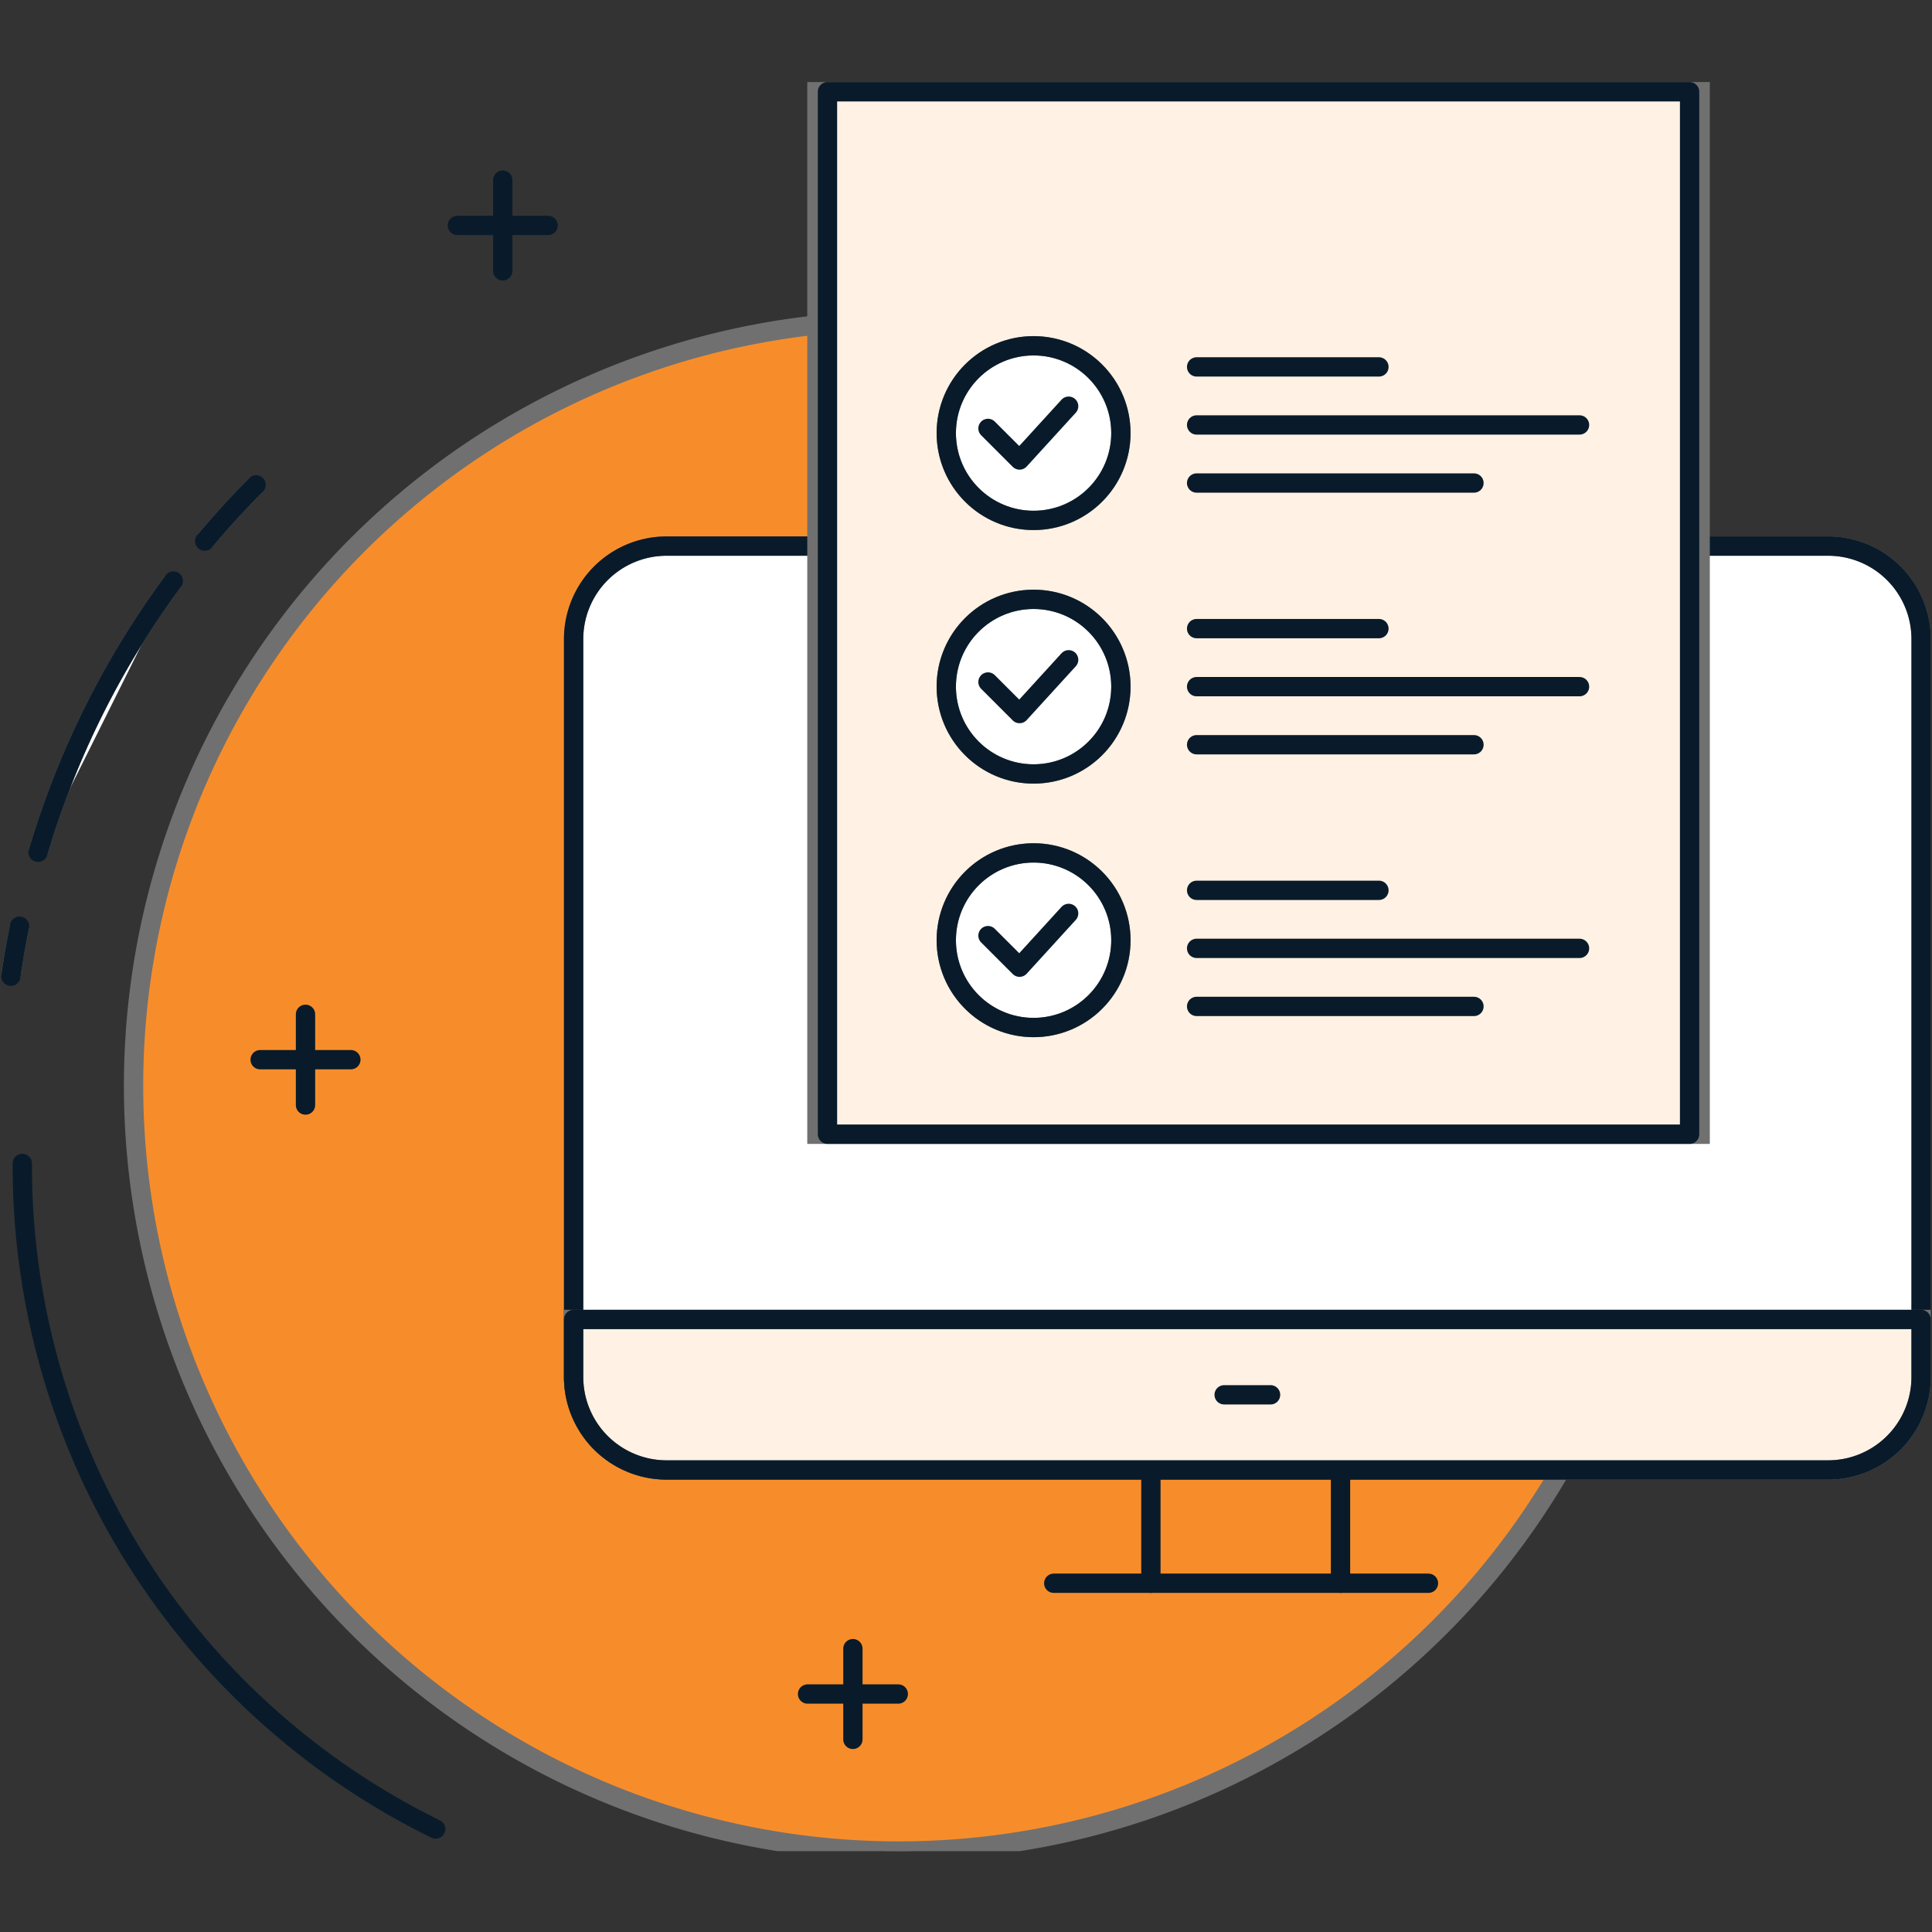 <?xml version="1.0" encoding="UTF-8"?>
<svg xmlns="http://www.w3.org/2000/svg" xmlns:xlink="http://www.w3.org/1999/xlink" width="100" height="100" viewBox="0 0 100 100">
  <rect x="0" y="0" width="100" height="100" fill="#333333" stroke="none"/>
  <defs>
    <clipPath id="clip-path">
      <rect id="Rectangle_14375" data-name="Rectangle 14375" width="100" height="100"></rect>
    </clipPath>
    <clipPath id="clip-path-2">
      <rect id="Rectangle_14379" data-name="Rectangle 14379" width="100" height="91.633" fill="none" stroke="#707070" stroke-width="1"></rect>
    </clipPath>
  </defs>
  <g id="icon-fewer-questionnaires" clip-path="url(#clip-path)">
    <g id="Group_23496" data-name="Group 23496" transform="translate(0 4.184)">
      <g id="Group_23495" data-name="Group 23495" clip-path="url(#clip-path-2)">
        <path id="Path_17159" data-name="Path 17159" d="M11.775,51.193A39.608,39.608,0,1,1,42.488,98.035,39.608,39.608,0,0,1,11.775,51.193" transform="translate(-4.032 -7.24)" fill="#f78d2a" stroke="#707070" stroke-width="1"></path>
        <line id="Line_1838" data-name="Line 1838" y2="4.696" transform="translate(26.023 5.138)" fill="none" stroke="#091b2a" stroke-linecap="round" stroke-linejoin="round" stroke-width="1"></line>
        <line id="Line_1839" data-name="Line 1839" x1="4.696" transform="translate(23.674 7.485)" fill="none" stroke="#091b2a" stroke-linecap="round" stroke-linejoin="round" stroke-width="1"></line>
        <line id="Line_1840" data-name="Line 1840" y2="4.696" transform="translate(15.813 48.317)" fill="none" stroke="#091b2a" stroke-linecap="round" stroke-linejoin="round" stroke-width="1"></line>
        <line id="Line_1841" data-name="Line 1841" x1="4.696" transform="translate(13.465 50.665)" fill="none" stroke="#091b2a" stroke-linecap="round" stroke-linejoin="round" stroke-width="1"></line>
        <line id="Line_1842" data-name="Line 1842" y2="4.696" transform="translate(44.146 81.15)" fill="none" stroke="#091b2a" stroke-linecap="round" stroke-linejoin="round" stroke-width="1"></line>
        <line id="Line_1843" data-name="Line 1843" x1="4.696" transform="translate(41.799 83.498)" fill="none" stroke="#091b2a" stroke-linecap="round" stroke-linejoin="round" stroke-width="1"></line>
        <path id="Path_17160" data-name="Path 17160" d="M51.837,38.14h60.12a4.813,4.813,0,0,1,4.813,4.813V81.141a4.813,4.813,0,0,1-4.813,4.813H51.836a4.813,4.813,0,0,1-4.813-4.813V42.954a4.814,4.814,0,0,1,4.814-4.814" transform="translate(-17.333 -14.059)" fill="#fff" stroke="#707070" stroke-width="1"></path>
        <path id="Path_17161" data-name="Path 17161" d="M51.837,38.14h60.12a4.813,4.813,0,0,1,4.813,4.813V81.141a4.813,4.813,0,0,1-4.813,4.813H51.836a4.813,4.813,0,0,1-4.813-4.813V42.954A4.814,4.814,0,0,1,51.837,38.14Z" transform="translate(-17.333 -14.059)" fill="none" stroke="#091b2a" stroke-linecap="round" stroke-linejoin="round" stroke-width="1"></path>
        <rect id="Rectangle_14377" data-name="Rectangle 14377" width="45.716" height="53.962" transform="translate(42.284 0.563)" fill="#fff1e3" stroke="#707070" stroke-width="1"></rect>
        <path id="Path_17162" data-name="Path 17162" d="M116.769,104.511a4.814,4.814,0,0,1-4.809,4.82H51.836a4.813,4.813,0,0,1-4.813-4.813h0V101.54h69.746Z" transform="translate(-17.333 -37.429)" fill="#fff1e3" stroke="#707070" stroke-width="1"></path>
        <line id="Line_1844" data-name="Line 1844" x2="19.394" transform="translate(54.542 77.765)" fill="none" stroke="#091b2a" stroke-linecap="round" stroke-linejoin="round" stroke-width="1"></line>
        <line id="Line_1845" data-name="Line 1845" y1="5.391" transform="translate(69.385 72.374)" fill="none" stroke="#091b2a" stroke-linecap="round" stroke-linejoin="round" stroke-width="1"></line>
        <line id="Line_1846" data-name="Line 1846" y1="5.391" transform="translate(59.57 72.374)" fill="none" stroke="#091b2a" stroke-linecap="round" stroke-linejoin="round" stroke-width="1"></line>
        <line id="Line_1847" data-name="Line 1847" x2="2.402" transform="translate(63.362 68.011)" fill="none" stroke="#091b2a" stroke-linecap="round" stroke-linejoin="round" stroke-width="1"></line>
        <rect id="Rectangle_14378" data-name="Rectangle 14378" width="44.623" height="53.962" transform="translate(42.83 0.563)" fill="none" stroke="#091b2a" stroke-linecap="round" stroke-linejoin="round" stroke-width="1"></rect>
        <path id="Path_17163" data-name="Path 17163" d="M116.769,104.511a4.814,4.814,0,0,1-4.809,4.82H51.836a4.813,4.813,0,0,1-4.813-4.813h0V101.54h69.746Z" transform="translate(-17.333 -37.429)" fill="none" stroke="#091b2a" stroke-linecap="round" stroke-linejoin="round" stroke-width="1"></path>
        <path id="Path_17164" data-name="Path 17164" d="M.891,58.556q.189-1.3.45-2.588M2.3,52.142A45.137,45.137,0,0,1,9.3,38.1m1.626-2.066c.837-1,1.732-1.983,2.659-2.911" transform="translate(-0.328 -12.211)" fill="#fff" stroke="#707070" stroke-width="1"></path>
        <path id="Path_17165" data-name="Path 17165" d="M.891,58.556q.189-1.3.45-2.588M2.3,52.142A45.137,45.137,0,0,1,9.3,38.1m1.626-2.066c.837-1,1.732-1.983,2.659-2.911" transform="translate(-0.328 -12.211)" fill="none" stroke="#091b2a" stroke-linecap="round" stroke-linejoin="round" stroke-width="1"></path>
        <path id="Path_17166" data-name="Path 17166" d="M1.829,88.749A38.217,38.217,0,0,0,23.224,123.2" transform="translate(-0.674 -32.714)" fill="none" stroke="#091b2a" stroke-linecap="round" stroke-linejoin="round" stroke-width="1"></path>
        <line id="Line_1848" data-name="Line 1848" x2="14.355" transform="translate(61.937 47.908)" fill="none" stroke="#091b2a" stroke-linecap="round" stroke-linejoin="round" stroke-width="1"></line>
        <line id="Line_1849" data-name="Line 1849" x2="19.819" transform="translate(61.937 44.903)" fill="none" stroke="#091b2a" stroke-linecap="round" stroke-linejoin="round" stroke-width="1"></line>
        <line id="Line_1850" data-name="Line 1850" x2="9.436" transform="translate(61.937 41.899)" fill="none" stroke="#091b2a" stroke-linecap="round" stroke-linejoin="round" stroke-width="1"></line>
        <line id="Line_1851" data-name="Line 1851" x2="14.355" transform="translate(61.937 34.363)" fill="none" stroke="#091b2a" stroke-linecap="round" stroke-linejoin="round" stroke-width="1"></line>
        <line id="Line_1852" data-name="Line 1852" x2="19.819" transform="translate(61.937 31.357)" fill="none" stroke="#091b2a" stroke-linecap="round" stroke-linejoin="round" stroke-width="1"></line>
        <line id="Line_1853" data-name="Line 1853" x2="9.436" transform="translate(61.937 28.353)" fill="none" stroke="#091b2a" stroke-linecap="round" stroke-linejoin="round" stroke-width="1"></line>
        <line id="Line_1854" data-name="Line 1854" x2="14.355" transform="translate(61.937 20.817)" fill="none" stroke="#091b2a" stroke-linecap="round" stroke-linejoin="round" stroke-width="1"></line>
        <line id="Line_1855" data-name="Line 1855" x2="19.819" transform="translate(61.937 17.811)" fill="none" stroke="#091b2a" stroke-linecap="round" stroke-linejoin="round" stroke-width="1"></line>
        <line id="Line_1856" data-name="Line 1856" x2="9.436" transform="translate(61.937 14.807)" fill="none" stroke="#091b2a" stroke-linecap="round" stroke-linejoin="round" stroke-width="1"></line>
        <path id="Path_17167" data-name="Path 17167" d="M86.612,26.239a4.519,4.519,0,1,1-4.519-4.519,4.52,4.52,0,0,1,4.519,4.519" transform="translate(-28.594 -8.006)" fill="#fff" stroke="#707070" stroke-width="1"></path>
        <circle id="Ellipse_1425" data-name="Ellipse 1425" cx="4.519" cy="4.519" r="4.519" transform="translate(48.979 13.714)" fill="none" stroke="#091b2a" stroke-linecap="round" stroke-linejoin="round" stroke-width="1"></circle>
        <path id="Path_17168" data-name="Path 17168" d="M86.612,47.026a4.519,4.519,0,1,1-4.519-4.52,4.52,4.52,0,0,1,4.519,4.52" transform="translate(-28.594 -15.669)" fill="#fff" stroke="#707070" stroke-width="1"></path>
        <circle id="Ellipse_1426" data-name="Ellipse 1426" cx="4.519" cy="4.519" r="4.519" transform="translate(48.979 26.838)" fill="none" stroke="#091b2a" stroke-linecap="round" stroke-linejoin="round" stroke-width="1"></circle>
        <path id="Path_17169" data-name="Path 17169" d="M86.612,67.812a4.519,4.519,0,1,1-4.519-4.519,4.52,4.52,0,0,1,4.519,4.519" transform="translate(-28.594 -23.33)" fill="#fff" stroke="#707070" stroke-width="1"></path>
        <circle id="Ellipse_1427" data-name="Ellipse 1427" cx="4.519" cy="4.519" r="4.519" transform="translate(48.979 39.962)" fill="none" stroke="#091b2a" stroke-linecap="round" stroke-linejoin="round" stroke-width="1"></circle>
        <path id="Path_17170" data-name="Path 17170" d="M80.992,69.4l1.634,1.634,2.541-2.784" transform="translate(-29.854 -25.156)" fill="none" stroke="#091b2a" stroke-linecap="round" stroke-linejoin="round" stroke-width="1"></path>
        <path id="Path_17171" data-name="Path 17171" d="M80.992,48.61l1.634,1.634,2.541-2.784" transform="translate(-29.854 -17.494)" fill="none" stroke="#091b2a" stroke-linecap="round" stroke-linejoin="round" stroke-width="1"></path>
        <path id="Path_17172" data-name="Path 17172" d="M80.992,27.823l1.634,1.634,2.541-2.784" transform="translate(-29.854 -9.832)" fill="none" stroke="#091b2a" stroke-linecap="round" stroke-linejoin="round" stroke-width="1"></path>
      </g>
    </g>
  </g>
</svg>
